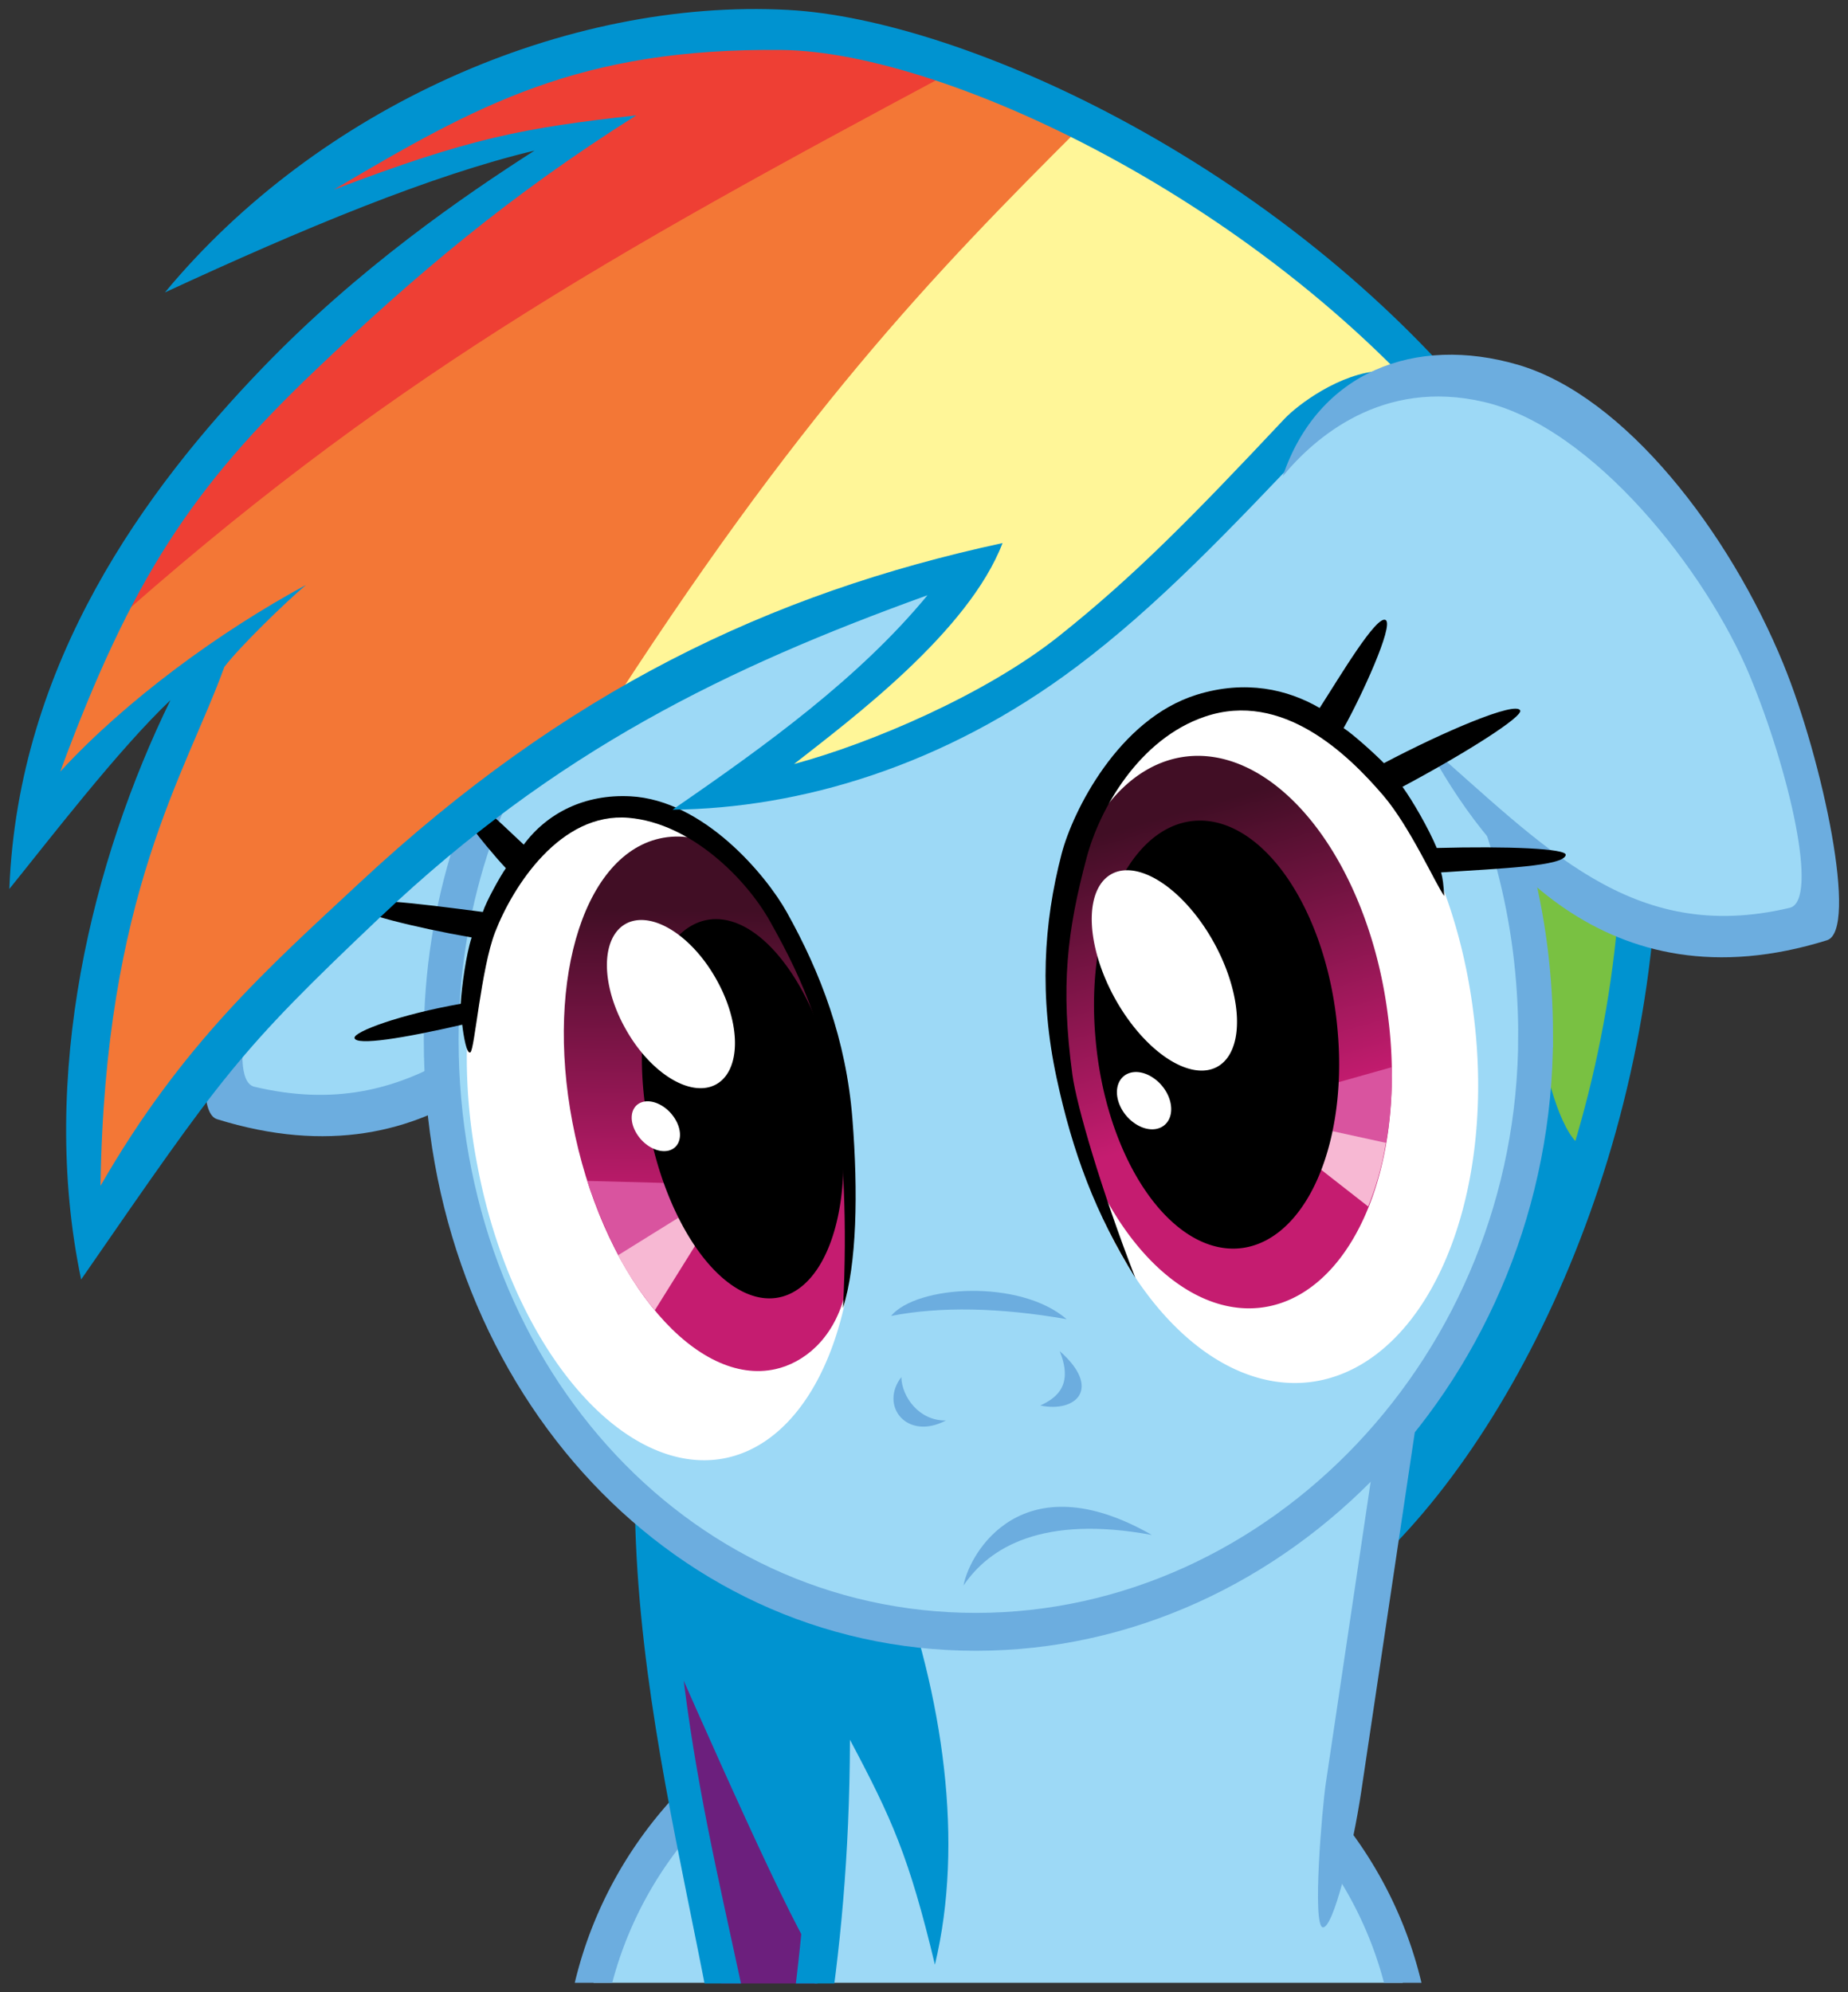 <?xml version="1.0" encoding="UTF-8" standalone="no"?>
<!-- Created with Inkscape (http://www.inkscape.org/) -->
<svg xmlns:rdf="http://www.w3.org/1999/02/22-rdf-syntax-ns#" xmlns="http://www.w3.org/2000/svg" xmlns:cc="http://creativecommons.org/ns#" xmlns:xlink="http://www.w3.org/1999/xlink" xmlns:dc="http://purl.org/dc/elements/1.1/" id="svg2" height="2177.834" width="2020" version="1.1">
<rect width="100%" height="100%" fill="#333333" stroke="none"/>
<defs id="defs4">
<linearGradient id="linearGradient4237-2-2-2">
<stop id="stop4239-3-4-1" stop-color="#410e25" offset="0"/>
<stop id="stop4241-7-5-6" stop-color="#c51c70" offset="1"/>
</linearGradient>
<linearGradient id="linearGradient4048" y2="597.216" xlink:href="#linearGradient4237-2-2-2" gradientUnits="userSpaceOnUse" x2="272.745" y1="541.067" x1="284.927"/>
<linearGradient id="linearGradient4087" y2="594.382" xlink:href="#linearGradient4237-2-2-2" gradientUnits="userSpaceOnUse" x2="282.436" y1="537.617" x1="291.871"/>
<clipPath id="clipPath3894">
<rect id="rect3896" opacity="0.327" fill-rule="evenodd" height="390.753" width="377.381" y="347.142" x="146.459" fill="#999"/>
</clipPath>
<clipPath id="clipPath3902">
<rect id="rect3904" opacity="0.327" fill-rule="evenodd" transform="rotate(17.086)" height="196.428" width="210.365" y="240.054" x="376.199" fill="#999"/>
</clipPath>
<clipPath id="clipPath3906">
<rect id="rect3908" opacity="0.327" fill-rule="evenodd" height="390.753" width="377.381" y="347.057" x="146.277" fill="#999"/>
</clipPath>
<clipPath id="clipPath3910">
<rect id="rect3912" opacity="0.327" fill-rule="evenodd" transform="matrix(.424 -.906 -.845 -.535 0 0)" height="2530.949" width="3389.071" y="-1934.317" x="-2430.8" fill="#999"/>
</clipPath>
<clipPath id="clipPath3914">
<rect id="rect3916" opacity="0.327" fill-rule="evenodd" transform="matrix(.866 .5 -.498 .867 0 0)" height="925.634" width="918.548" y="-102.868" x="-44.575" fill="#999"/>
</clipPath>
<clipPath id="clipPath3918">
<rect id="rect3920" opacity="0.327" fill-rule="evenodd" transform="matrix(-1 .027 .087 .996 0 0)" height="511.384" width="497.119" y="314.246" x="-551.877" fill="#999"/>
</clipPath>
<clipPath id="clipPath3922">
<rect id="rect3924" opacity="0.327" fill-rule="evenodd" transform="matrix(-.94 .34 .34 .94 0 0)" height="182.102" width="175.871" y="442.927" x="-262.033" fill="#999"/>
</clipPath>
<clipPath id="clipPath3926">
<rect id="rect3928" opacity="0.327" fill-rule="evenodd" transform="matrix(-.999 .044 .064 .998 0 0)" height="376.338" width="364.679" y="390.092" x="-480.832" fill="#999"/>
</clipPath>
<clipPath id="clipPath3930">
<rect id="rect3932" opacity="0.327" fill-rule="evenodd" transform="matrix(-.993 .116 .121 .993 0 0)" height="302.704" width="289.864" y="444.842" x="-404.329" fill="#999"/>
</clipPath>
<clipPath id="clipPath3934">
<rect id="rect3936" opacity="0.327" fill-rule="evenodd" transform="matrix(.899 .437 -.402 .915 0 0)" height="3931.782" width="2843.613" y="-1873.334" x="-529.991" fill="#999"/>
</clipPath>
<clipPath id="clipPath3938">
<rect id="rect3940" opacity="0.327" fill-rule="evenodd" transform="matrix(.886 .464 -.514 .858 0 0)" height="1155.774" width="1147.452" y="-215.972" x="118.83" fill="#999"/>
</clipPath>
<clipPath id="clipPath3942">
<rect id="rect3944" opacity="0.327" fill-rule="evenodd" transform="matrix(.98 .2 -.239 .971 0 0)" height="544.477" width="629.371" y="200.778" x="158.036" fill="#999"/>
</clipPath>
<clipPath id="clipPath3946">
<rect id="rect3948" opacity="0.327" fill-rule="evenodd" height="182.102" width="175.871" y="354.398" x="253.01" fill="#999"/>
</clipPath>
<clipPath id="clipPath3950">
<rect id="rect3952" opacity="0.327" fill-rule="evenodd" transform="matrix(.98 .2 -.239 .971 0 0)" height="384.168" width="411.819" y="292.843" x="251.083" fill="#999"/>
</clipPath>
<clipPath id="clipPath3954">
<rect id="rect3956" opacity="0.327" fill-rule="evenodd" transform="matrix(.985 .174 -.201 .98 0 0)" height="315.398" width="322.633" y="337.352" x="275.879" fill="#999"/>
</clipPath>
<clipPath id="clipPath3958">
<rect id="rect3960" opacity="0.327" fill-rule="evenodd" height="390.753" width="377.381" y="347.057" x="146.277" fill="#999"/>
</clipPath>
<clipPath id="clipPath3962">
<rect id="rect3964" opacity="0.327" fill-rule="evenodd" height="390.753" width="377.381" y="347.057" x="146.277" fill="#999"/>
</clipPath>
<clipPath id="clipPath3966">
<rect id="rect3968" opacity="0.327" fill-rule="evenodd" height="390.753" width="377.381" y="347.057" x="146.277" fill="#999"/>
</clipPath>
<clipPath id="clipPath3970">
<rect id="rect3972" opacity="0.327" fill-rule="evenodd" height="390.753" width="377.381" y="347.057" x="146.277" fill="#999"/>
</clipPath>
<clipPath id="clipPath3974">
<rect id="rect3976" opacity="0.327" fill-rule="evenodd" height="380.273" width="399.752" y="348.105" x="139.623" fill="#999"/>
</clipPath>
<clipPath id="clipPath3978">
<rect id="rect3980" opacity="0.327" fill-rule="evenodd" height="390.753" width="377.381" y="347.057" x="146.277" fill="#999"/>
</clipPath>
<clipPath id="clipPath3982">
<rect id="rect3984" opacity="0.327" fill-rule="evenodd" height="390.753" width="377.381" y="347.057" x="146.277" fill="#999"/>
</clipPath>
<clipPath id="clipPath3986">
<rect id="rect3988" opacity="0.327" fill-rule="evenodd" height="390.753" width="377.381" y="347.057" x="146.277" fill="#999"/>
</clipPath>
<clipPath id="clipPath3990">
<rect id="rect3992" opacity="0.327" fill-rule="evenodd" height="390.753" width="377.381" y="347.057" x="146.277" fill="#999"/>
</clipPath>
<clipPath id="clipPath3994">
<rect id="rect3996" opacity="0.327" fill-rule="evenodd" height="390.753" width="377.381" y="347.057" x="146.277" fill="#999"/>
</clipPath>
<clipPath id="clipPath3998">
<rect id="rect4000" opacity="0.327" fill-rule="evenodd" height="390.753" width="377.381" y="347.057" x="146.277" fill="#999"/>
</clipPath>
<clipPath id="clipPath4002">
<rect id="rect4004" opacity="0.327" fill-rule="evenodd" height="384.586" width="377.51" y="355.183" x="144.77" fill="#999"/>
</clipPath>
<clipPath id="clipPath4006">
<rect id="rect4008" opacity="0.327" fill-rule="evenodd" transform="scale(-1,1)" height="390.753" width="377.381" y="312.651" x="-558.533" fill="#999"/>
</clipPath>
</defs>
<g id="layer2" transform="translate(-147.074,1430.024)">
<g id="g3830-5" clip-path="url(#clipPath4006)" transform="matrix(-5.671,0,0,5.671,3263.03,-3250.865)">
<path id="rect6101-7" d="m403.09 446.733 28.693 54.072c20.374 28.521 43.828 40.58 73.54 32.967 4.822-27.538-13.734-62.362-19.537-70.338-24.505-33.683-60.015-52.307-82.696-16.701z" fill="#9dd9f6"/>
<path id="path2997-8" style="block-progression:tb;text-indent:0;color:#000000;text-transform:none" d="m448.044 425.874c20.677 6.027 40.814 32.374 51.168 57.659 7.6 18.561 14.504 51.382 8.407 53.282-42.729 13.313-65.94-16.789-77.295-37.93 22.735 19.703 39.57 38.928 70.107 31.677 5.739-1.363-0.138-26.553-7.677-44.721-8.396-20.231-30.166-47.837-51.196-52.784-19.703-4.634-32.778 6.968-38.824 14.296 6.835-20.224 25.629-27.217 45.313-21.479z" fill="#6caddf"/>
</g>
<path id="path4234" d="m426.5 757.612a80.25 76.25 0 1 1 -160.5 0 80.25 76.25 0 1 1 160.5 0z" clip-path="url(#clipPath4002)" transform="matrix(5.669,0,0,5.761,-724.794,-3524.337)" stroke="#6caddf" stroke-linecap="square" stroke-width="7" fill="#9dd9f6"/>
<path id="rect3857-6-3" style="enable-background:new" d="m451.482 555.878c6.298 5.078 10.091 10.824 11.389 17.236-5.89 26.286-19.167 54.477-42.32 78.59-0.098-5.769-0.286-11.437 0.049-18.127 15.519-15.645 29.801-42.961 30.882-77.699z" clip-path="url(#clipPath3998)" transform="matrix(5.671,0,0,5.671,-733.619,-3445.965)" fill="#0093d0"/>
<path id="rect3857-6" style="enable-background:new" d="m448.197 519.821c2.304 2.434 13.724 10.707 23.801 13.506-3.592 24.519-7.676 38.744-9.97 43.942-8.349-0.758-12.677-32.595-13.831-57.448z" clip-path="url(#clipPath3994)" transform="matrix(5.671,0,0,5.671,-733.619,-3445.965)" fill="#79c142"/>
<path id="path4162" d="m471.287 521.502c-2.069 63.34-32.874 119.388-61.872 139.83" clip-path="url(#clipPath3990)" transform="matrix(5.671,0,0,5.671,-733.619,-3445.965)" stroke="#0093d0" stroke-width="7" fill="none"/>
<path id="rect6133-7" d="m278.029 644.672c23.46 19.129 46.881 25.815 67.925 25.446 40.047-0.703 71.486-26.961 78.199-41.654-4.296 27.695-8.793 64.164-13.646 96.739-4.647-7.093-30.016-30.641-62.207-33.496-18.512-1.642-39.28 3.56-59.661 22.67-3.905-22.94-10.118-49.775-10.61-69.705z" clip-path="url(#clipPath3986)" transform="matrix(5.671,0,0,5.671,-733.619,-3445.965)" fill="#9dd9f6"/>
<g id="g4341" transform="matrix(5.671,0,0,5.671,-733.619,-3445.965)" clip-path="url(#clipPath3982)">
<path id="rect3857-6-3-6" style="enable-background:new" d="m277.65 636.99c5.116 3.716 23.429 20.866 49.926 23.423 5.005 11.735 9.033 33.817 7.548 59.731-4.327-15.416-12.315-32.118-20.126-40.106 0.091 11.723 1.23 31.19-2.223 58.452-8.675-12.801-24.24-47.355-30.808-63.038-2.177-13.71-3.794-26.859-4.317-38.463z" fill="#0093d0"/>
<path id="rect3857-2" style="enable-background:new" d="m280.527 664.625c10.806 24.477 27.559 62.739 32.581 69.323-1.482 11.536-3.956 34.105-11.475 59.58-2.207-53.488-19.566-95.083-21.106-128.903z" fill="#6c1f7d"/>
<path id="path4242" style="block-progression:tb;text-indent:0;color:#000000;text-transform:none" d="m277.863 632.982c-2.806 60.822 22.046 116.191 19.855 166.362l6.938 0.906c7.152-35.821 14.329-64.345 14.469-109.406 8.115 15.276 11.387 22.547 16.375 43.344 5.63-23.476 1.709-51.515-8-77.656-25.542-5.081-30.525-8.504-49.637-23.549zm7.105 17.527c9.227 6.213 24.802 13.6 37 13.929 4.579 8.078 8.582 24.81 9.281 35.781-4.989-12.744-11.575-22.772-19.5-33.5 1.459 35.346-2.152 73.056-8.062 103.156-3.885-34.871-17.743-71.199-18.719-119.366z" fill="#0093d0"/>
</g>
<path id="path4236" style="block-progression:tb;text-indent:0;color:#000000;text-transform:none" d="m421.5 627.594-10.664 71.697c-0.707 4.755-2.636 27.359-0.581 27.708 1.981 0.336 5.733-14.852 7.447-26.35l10.735-72.024z" clip-path="url(#clipPath3978)" transform="matrix(5.671,0,0,5.671,-733.619,-3445.965)" fill="#6caddf"/>
<path id="path3861" d="m462.768 550.582c0 61.787-52.495 111.874-114.282 111.874-61.787 0-109.199-49.351-109.199-111.137 0-24.814 8.424-47.781 22.508-66.382 39.943-55.282 184.004-91.125 183.901 5.238 10.855 17.372 17.073 38.094 17.073 60.407z" clip-path="url(#clipPath3974)" fill-rule="evenodd" transform="matrix(5.353,0,0,5.827,-651.579,-3506.31)" stroke="#6caddf" stroke-linecap="square" stroke-width="7.107" fill="#9dd9f6"/>
<path id="path3950" style="block-progression:tb;text-indent:0;color:#000000;text-transform:none" d="m341.018 661.101c4.953-7.32 15.185-13.637 36.297-9.737-24.988-14.289-35.147 3.433-36.297 9.737z" clip-path="url(#clipPath3970)" transform="matrix(5.671,0,0,5.671,-733.619,-3445.965)" fill="#6caddf"/>
<path id="path3950-1" style="block-progression:tb;text-indent:0;color:#000000;text-transform:none" d="m327.039 609.15c9.4-1.86 21.054-1.634 33.847 0.619-8.967-7.763-28.886-6.574-33.847-0.619z" clip-path="url(#clipPath3966)" transform="matrix(5.671,0,0,5.671,-733.619,-3445.965)" fill="#6caddf"/>
<path id="path3950-1-5" style="block-progression:tb;text-indent:0;color:#000000;text-transform:none" d="m337.63 629.294c-5.158 0.106-8.501-4.526-8.606-8.355-4.259 5.515 1.058 12.331 8.606 8.355z" clip-path="url(#clipPath3962)" transform="matrix(5.671,0,0,5.671,-733.619,-3445.965)" fill="#6caddf"/>
<path id="path3950-1-5-2" style="block-progression:tb;text-indent:0;color:#000000;text-transform:none" d="m355.817 626.412c3.66-1.682 6.225-4.317 3.738-10.489 8.199 7.219 3.123 11.921-3.738 10.489z" clip-path="url(#clipPath3958)" transform="matrix(5.671,0,0,5.671,-733.619,-3445.965)" fill="#6caddf"/>
<path id="path3853" d="m312.642 577.843a30.81 51.265 0 1 1 -61.619 0 30.81 51.265 0 1 1 61.619 0z" fill-rule="evenodd" clip-path="url(#clipPath3954)" transform="matrix(6.5,-1.22,1.335,6.921,-1733.994,-3847.975)" fill="#fff"/>
<path id="path3853-7" d="m308.065 576.278c0 18.575-6.034 34.689-8.766 42.241-4.447 7.703-11.614 10.589-17.466 10.589-17.016 0-30.81-22.952-30.81-51.265s13.794-51.265 30.81-51.265c4.504 0 8.782 1.608 12.638 4.498 11.168 14.83 13.594 24.383 13.594 45.202z" fill-rule="evenodd" clip-path="url(#clipPath3950)" transform="matrix(5.05,-1.152,1.241,5.656,-1208.864,-3167.008)" fill="url(#linearGradient4048)"/>
<g id="g5992-2" clip-path="url(#clipPath3946)" transform="matrix(12.168,0,0,12.168,-2982.707,-5790.186)">
<path id="path4747-59-9-8-2-1-4" style="block-progression:tb;text-indent:0;color:#000000;text-transform:none" d="m317.134 464.61 1.324 3.133-5.655 3.446c-0.789-1.496-2.14-4.56-2.84-6.768z" fill="#d9549f"/>
<path id="path4747-59-8-3-7-6-2-5" style="block-progression:tb;text-indent:0;color:#000000;text-transform:none" d="m318.596 467.457 1.312 2.387-3.868 6.196c-1.115-1.316-2.597-3.517-3.287-4.95z" fill="#f7b8d3"/>
</g>
<path id="path3853-7-9" d="m312.642 577.843a30.81 51.265 0 1 1 -61.619 0 30.81 51.265 0 1 1 61.619 0z" fill-rule="evenodd" clip-path="url(#clipPath3942)" transform="matrix(3.304 -.813 .812 3.991 -441.495 -2295.041)"/>
<path id="path3853-4" d="m312.642 577.843a30.81 51.265 0 1 1 -61.619 0 30.81 51.265 0 1 1 61.619 0z" fill-rule="evenodd" clip-path="url(#clipPath3938)" transform="matrix(1.602 -.892 .96 1.701 -125.763 -1063.918)" fill="#fff"/>
<path id="path3853-4-0" d="m312.642 577.843a30.81 51.265 0 1 1 -61.619 0 30.81 51.265 0 1 1 61.619 0z" fill-rule="evenodd" clip-path="url(#clipPath3934)" transform="matrix(.689 -.247 .303 .507 494.693 -422.239)" fill="#fff"/>
<path id="path3853-1" d="m312.642 577.843a30.81 51.265 0 1 1 -61.619 0 30.81 51.265 0 1 1 61.619 0z" fill-rule="evenodd" clip-path="url(#clipPath3930)" transform="matrix(-7.328 .847 .894 7.271 3080.851 -4734.178)" fill="#fff"/>
<path id="path3853-7-7" d="m312.642 577.843a30.81 51.265 0 1 1 -61.619 0 30.81 51.265 0 1 1 61.619 0z" fill-rule="evenodd" clip-path="url(#clipPath3926)" transform="matrix(-5.826 .66 .779 5.844 2676.186 -3864.71)" fill="url(#linearGradient4087)"/>
<g id="g5992-2-2" clip-path="url(#clipPath3922)" transform="matrix(-11.441,4.143,4.143,11.441,3284.205,-6867.382)">
<path id="path4747-59-9-8-2-1-4-9" style="block-progression:tb;text-indent:0;color:#000000;text-transform:none" d="m314.977 464.701 2.183 3.72-4.684 2.916c-0.848-1.297-2.365-4.716-2.816-6.248z" fill="#d9549f"/>
<path id="path4747-59-8-3-7-6-2-5-9" style="block-progression:tb;text-indent:0;color:#000000;text-transform:none" d="m317.107 468.368 2.028 2.609-3.232 5.158c-1.117-1.245-2.344-2.84-3.444-4.835z" fill="#f7b8d3"/>
</g>
<path id="path3853-7-9-1" d="m312.642 577.843a30.81 53.608 0 1 1 -61.619 0 30.81 53.608 0 1 1 61.619 0z" fill-rule="evenodd" clip-path="url(#clipPath3918)" transform="matrix(-4.296 .118 .374 4.339 2471.52 -2839.565)"/>
<path id="path3853-4-1" d="m308.295 577.843a26.462 50.562 0 1 1 -52.925 0 26.462 50.562 0 1 1 52.925 0z" fill-rule="evenodd" clip-path="url(#clipPath3914)" transform="matrix(2.02,-1.197,1.161,2.073,179.648,-1229.716)" fill="#fff"/>
<path id="path3853-4-0-5" d="m312.642 577.843a30.81 51.265 0 1 1 -61.619 0 30.81 51.265 0 1 1 61.619 0z" fill-rule="evenodd" clip-path="url(#clipPath3910)" transform="matrix(.34 -.799 -.538 -.374 1612.681 214.473)" fill="#fff"/>
<path id="path5902-7-1" style="block-progression:tb;text-indent:0;color:#000000;text-transform:none" d="m241.854 507.002c-1.135 1.327 6.604 11.205 10.948 15.837-1.097 1.548-3.817 6.462-4.438 8.435-13.407-1.743-24.575-3.149-24.772-1.197-0.124 1.231 11.592 4.2 22.613 6.115-1.042 3.137-1.915 9.437-2.104 12.783-11.638 2.047-20.76 5.415-20.467 6.614 0.362 1.486 9.372 0.043 20.757-2.586 0.248 2.153 0.854 5.779 1.574 5.328 0.807-0.457 2.057-16.195 4.767-23.177 3.455-8.9 12.615-23.154 25.731-22.03 12.026 1.031 22.648 11.788 27.181 19.826 6.936 12.299 10.699 21.874 13.19 38.373 0.847 5.609 1.849 19.484 0.948 36.302 2.665-8.465 2.941-22.277 1.813-36.511-1.212-15.292-6.128-28.127-12.659-39.821-3.966-7.102-16.002-21.574-30.104-22.313-8.824-0.462-16.058 3.201-20.588 9.315-4.836-4.519-13.173-12.717-14.392-11.292z" clip-path="url(#clipPath3906)" transform="matrix(5.671,0,0,5.671,-733.619,-3445.965)"/>
<g id="g3009" transform="matrix(9.724,-3.314,2.989,10.782,-3731.051,-4185.854)" clip-path="url(#clipPath3902)">
<path id="rect5592-7" d="m384.57 379.581c-25.282 1.223-74.509 13.495-96.712 24.358-7.026 6.509-12.05 12.608-15.099 18.962 7.116-4.079 13.563-7.297 22.748-9.469-14.65 14.583-25.519 29.353-29.33 49.9 23.164-19.295 51.502-28.916 75.92-33.154 28.955-20.065 40.197-26.138 60.748-36.781-3.903-4.127-12.887-11.27-18.276-13.815z" fill="#f37736"/>
<path id="rect5592-1" d="m310.253 375.45c16.303-1.293 27.96-0.593 37.506 0.748-13.816 4.352-28.951 8.809-39.361 14.255-9.02 4.719-14.808 7.977-23.124 16.841 35.63-14.269 62.1-18.823 103.496-25.129-8.05-5.549-14.342-8.221-22.971-11.008-20.963-6.77-45.446-0.097-55.546 4.293z" fill="#ee3f34"/>
<path id="rect5592" d="m400.155 391.337c-19.666 9.116-37.385 17.765-66.73 40.331 14.155-3.064 24.575-3.65 42.995-3.093-4.524 4.369-20.106 10.11-31.477 13.597 9.687 1.339 25.736 2.648 41.808-3.533 8.534-3.282 17.927-7.257 30.565-13.314 5.258-2.52 11.722 1.244 14.503 6.764-6.441-16.139-25.335-36.331-31.664-40.752z" fill="#fff698"/>
<path id="path5428-7-4" style="block-progression:tb;text-indent:0;color:#000000;text-transform:none" d="m373.309 371.346c17.667 6.38 47.381 30.532 61.077 61.934l-3.216 1.684c-12.948-29.687-42.773-54.735-59.643-60.107-20.78-6.618-32.907-4.544-50.038-1.213 15.462-0.503 21.23 0.259 33.183 2.663-15.238 3.388-27.22 7.803-40.149 13.446-16.009 6.987-24.88 13.527-37.696 29.158 8.725-4.515 20.303-7.925 30.55-9.531-2.482 0.911-8.461 3.574-10.713 5.012-7.014 8.668-18.774 17.317-27.496 44.16 12.442-10.585 23.389-14.875 35.23-19.888 26.608-11.265 50.34-13.869 75.716-11.175-6.01 7.128-20.44 11.501-27.707 13.887 8.419 0.509 21.638-0.387 30.857-3.491 9.365-3.153 16.992-6.78 29.313-12.99 1.8-0.907 7.047-2.513 11.308-1.409 2.13 0.552 4.464 1.665 6.048 3.084l-3.388 2.081c-1.373-2.136-8.266-2.421-10.688-1.213-12.227 6.099-21.611 10.76-31.641 13.836-16.49 5.057-32.504 4.385-45.588 0.496 11.518-3.025 22.965-6.333 32.294-11.818-22.636 0.379-42.563 2.654-65.349 12.531-18.593 8.06-20.611 9.578-41.063 24.137 1.42-20.251 13.173-38.579 25.669-50.848-6.73 2.917-16.54 9.165-21.924 12.405 7.355-20.722 25.455-32.759 40.812-40.264 12.745-6.228 25.579-9.585 34.151-11.555-11.262-0.98-25.938-0.098-42 1.473 20.999-12.291 49.538-14.632 72.09-6.487z" fill="#0093d0"/>
</g>
<g id="g3830" transform="matrix(5.671,0,0,5.671,-734.648,-3446.443)" clip-path="url(#clipPath3894)">
<path id="rect6101" d="m403.09 446.733 28.693 54.072c20.374 28.521 43.828 40.58 73.54 32.967 4.822-27.538-13.734-62.362-19.537-70.338-24.505-33.683-60.015-52.307-82.696-16.701z" fill="#9dd9f6"/>
<path id="path2997" style="block-progression:tb;text-indent:0;color:#000000;text-transform:none" d="m448.044 425.874c20.677 6.027 40.814 32.374 51.168 57.659 7.6 18.561 14.504 51.382 8.407 53.282-42.729 13.313-65.94-16.789-77.295-37.93 22.735 19.703 39.57 38.928 70.107 31.677 5.739-1.363-0.138-26.553-7.677-44.721-8.396-20.231-30.166-47.837-51.196-52.784-19.703-4.634-32.778 6.968-38.824 14.296 6.835-20.224 25.629-27.217 45.313-21.479z" fill="#6caddf"/>
</g>
<path id="path4115-1" style="block-progression:tb;text-indent:0;color:#000000;text-transform:none" d="m1661.739-752.204c9.266 5.696-27.278 85.033-45.994 118.081 10.667 7.005 33.854 27.94 44.083 38.353 64.989-34.321 144.374-68.262 148.951-57.55 2.886 6.755-58.166 45.744-128.701 83.407 10.816 14.816 28.3 45.005 37.487 66.862 77.185-2.082 142.242 0.547 140.976 7.676-2.17 12.226-70.267 14.603-136.309 19.043 2.091 6.957 2.648 13.537 3.482 25.755-9.217-12.499-37.212-75.505-66.727-109.967-38.363-44.791-110.047-114.769-194.747-86.128-72.293 24.446-115.338 101.411-129.339 153.995-21.423 80.459-28.745 140.507-15.6 237.638 4.469 33.023 31.428 125.772 68.796 222.005-43.385-69.814-68.511-136.629-86.13-218.809-18.93-88.293-14.389-168.578 5.581-244.978 12.128-46.398 62.213-147.217 147.624-173.739 53.44-16.595 99.495-5.862 134.38 14.474 21.779-33.693 62.237-102.234 72.186-96.118z"/>
</g>
</svg>
